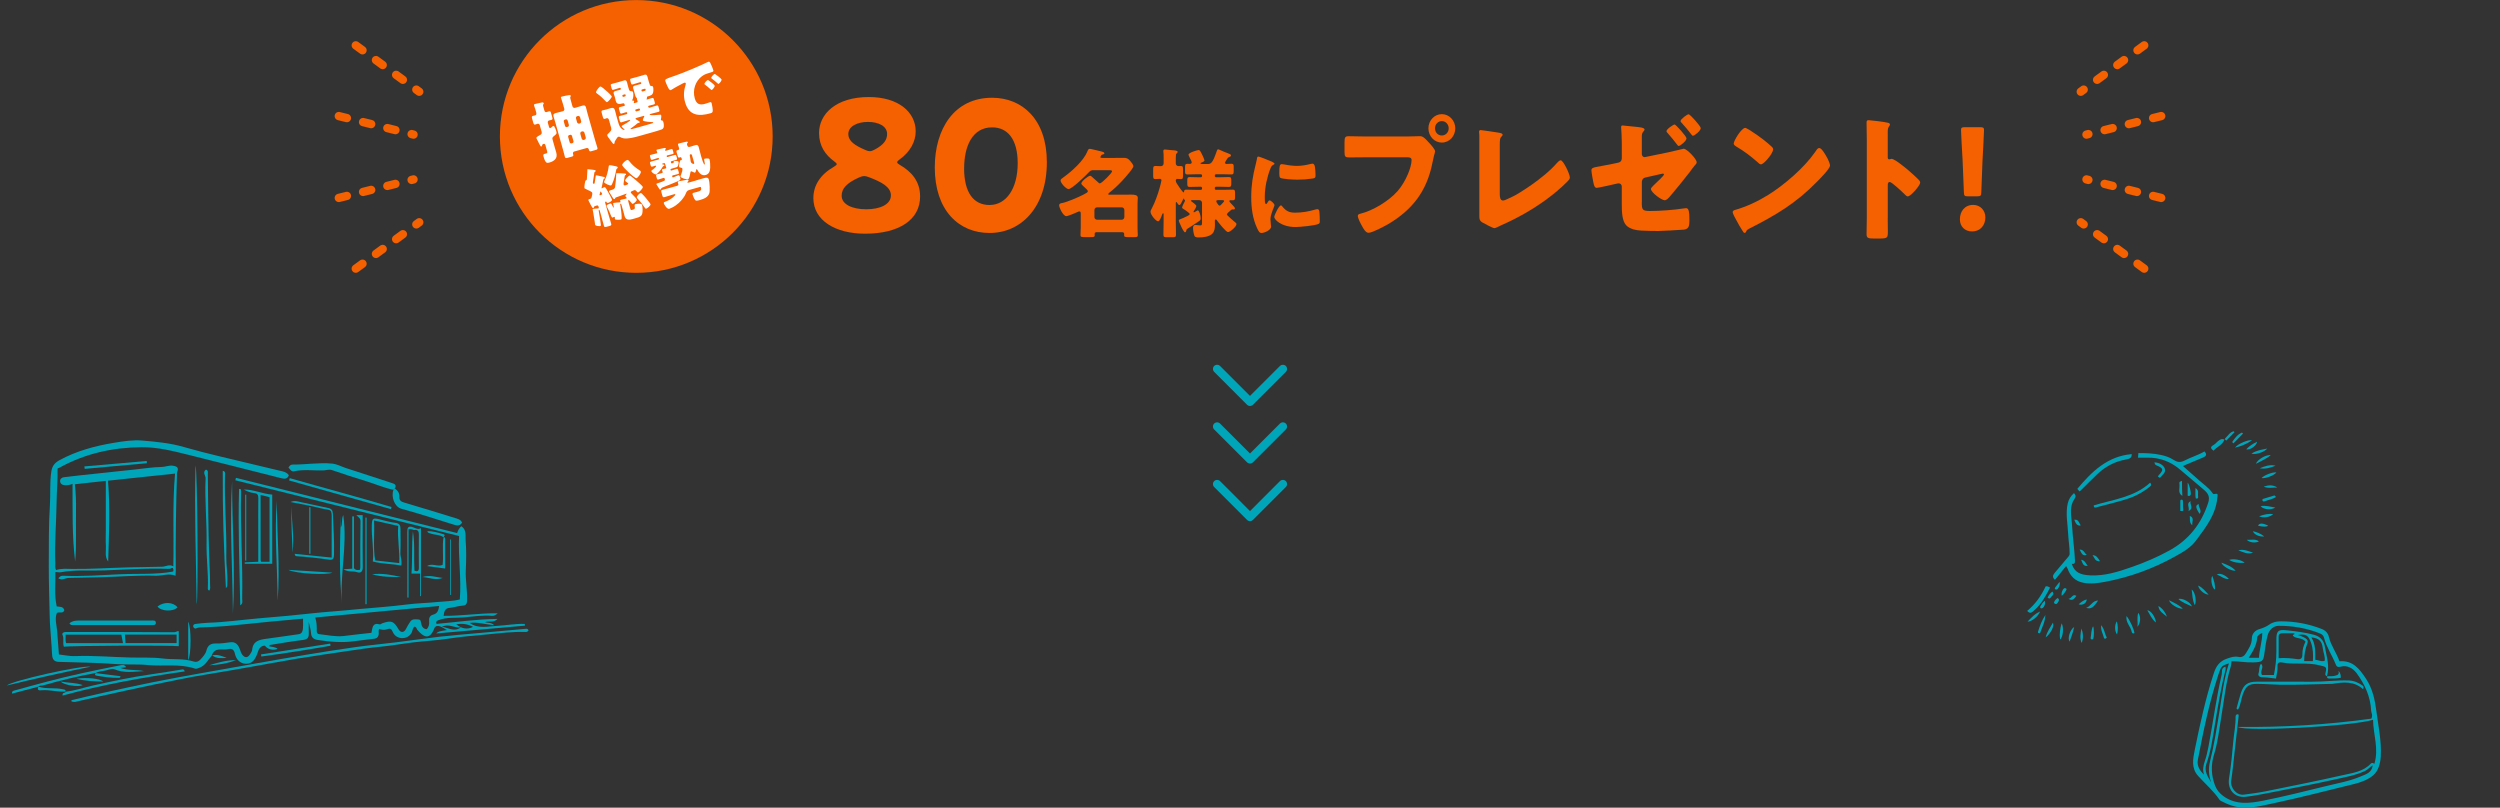 <?xml version="1.0" encoding="UTF-8"?>
<svg id="uuid-5c665dff-75bd-45a0-8199-8739be137c36" data-name="レイヤー 2" xmlns="http://www.w3.org/2000/svg" viewBox="0 0 90 29.076">
  <rect x="0" y="0" width="90" height="29.076" fill="#333333" stroke="none"/>
  <defs>
    <style>
      .uuid-793351e6-e8d5-427a-b3a6-540c0251d4bb, .uuid-df7ce06f-4ebc-4d19-898f-4860571b53c2, .uuid-974cbbe1-a4e2-4f63-8602-606bd3a86c00 {
        fill: none;
      }

      .uuid-793351e6-e8d5-427a-b3a6-540c0251d4bb, .uuid-564b8ca2-bfe7-4589-b7bb-ff96c3844489, .uuid-5bf53c45-d107-4dcd-959a-31bba7924043, .uuid-ba34d6f8-f9d7-43ed-9886-081692937f07 {
        stroke-width: 0px;
      }

      .uuid-df7ce06f-4ebc-4d19-898f-4860571b53c2 {
        stroke: #f56000;
        stroke-dasharray: 0 0 .3 .6;
      }

      .uuid-df7ce06f-4ebc-4d19-898f-4860571b53c2, .uuid-974cbbe1-a4e2-4f63-8602-606bd3a86c00 {
        stroke-linecap: round;
        stroke-linejoin: round;
        stroke-width: .3px;
      }

      .uuid-974cbbe1-a4e2-4f63-8602-606bd3a86c00 {
        stroke: #00a5b9;
      }

      .uuid-564b8ca2-bfe7-4589-b7bb-ff96c3844489 {
        fill: #f56000;
      }

      .uuid-5bf53c45-d107-4dcd-959a-31bba7924043 {
        fill: #fff;
      }

      .uuid-ba34d6f8-f9d7-43ed-9886-081692937f07 {
        fill: #00a5b9;
      }
    </style>
  </defs>
  <g id="uuid-bd588bcb-00ec-4ae7-a67f-e34b78383dda" data-name="レイヤー 3">
    <g>
      <g>
        <g>
          <path class="uuid-564b8ca2-bfe7-4589-b7bb-ff96c3844489" d="m32.296,5.839c0,.032.037.058.099.097.414.241.729.585.729,1.138,0,.832-.748,1.339-1.983,1.339-1.063,0-1.86-.474-1.86-1.28,0-.449.241-.845.742-1.131.062-.039.099-.065.099-.091s-.031-.059-.086-.098c-.321-.234-.55-.552-.55-1.027,0-.676.605-1.293,1.792-1.293,1.069,0,1.687.546,1.687,1.235,0,.371-.198.741-.581,1.014-.056.039-.086.071-.086.098Zm-1.187.5c-.05,0-.105.013-.173.045-.47.208-.636.409-.636.663,0,.312.383.487.883.487.513,0,.89-.182.89-.5,0-.306-.346-.487-.797-.657-.068-.026-.117-.039-.167-.039Zm.136-1.95c-.377,0-.705.156-.705.436,0,.26.241.416.624.579.056.026.105.039.148.039.056,0,.105-.02.179-.059.334-.176.445-.357.445-.559,0-.286-.309-.436-.692-.436Z"/>
          <path class="uuid-564b8ca2-bfe7-4589-b7bb-ff96c3844489" d="m37.687,5.839c0,1.612-.915,2.548-2.064,2.548-1.112,0-1.971-.819-1.971-2.359,0-1.385.698-2.509,2.064-2.509,1.087,0,1.971.78,1.971,2.321Zm-2.979.221c0,.871.34,1.32.915,1.32.605,0,1.014-.598,1.014-1.502,0-.871-.365-1.293-.921-1.293-.717,0-1.007.689-1.007,1.476Z"/>
          <path class="uuid-564b8ca2-bfe7-4589-b7bb-ff96c3844489" d="m38.907,7.708c0-.059-.003-.098-.053-.098-.017,0-.03.007-.043.014-.077.035-.359.157-.426.157-.113,0-.256-.311-.256-.388,0-.062.056-.077.106-.084.166-.028.575-.203.765-.301.109-.056.163-.087.163-.122,0-.035-.053-.081-.123-.147-.017-.014-.033-.031-.053-.049-.017-.021-.06-.056-.06-.084,0-.077.25-.279.319-.279.03,0,.056.031.08.052.066.06.136.119.2.178.017.018.046.045.07.045.06,0,.439-.371.439-.437,0-.035-.05-.039-.136-.039h-.522c-.076,0-.116.007-.169.066-.103.115-.619.615-.742.615-.084,0-.286-.216-.286-.311,0-.042.05-.073.126-.129.276-.196.709-.587.838-.912.023-.056.037-.098.09-.098.037,0,.356.084.426.098.03.007.097.024.097.066,0,.024-.03.035-.05.038-.023.007-.05.011-.063.035-.006.014-.03.049-.03.063,0,.024.02.028.077.028h.382c.126,0,.253-.003.379-.003.113,0,.16.024.236.112.034.039.113.133.113.188,0,.063-.14.224-.183.276-.143.175-.296.339-.459.489-.053.049-.183.164-.233.199-.013.01-.03.024-.03.042,0,.021.033.021.043.021h.446c.109,0,.223-.003.333-.003.129,0,.243.011.243.119,0,.053-.01.119-.01.217v.846c0,.108.01.248.01.283,0,.059-.043.066-.12.066h-.2c-.146,0-.173-.007-.173-.074,0-.014.003-.028.003-.038,0-.049-.034-.066-.073-.066h-.921c-.04,0-.07.017-.07.062,0,.011.003.032.003.049,0,.066-.037.066-.179.066h-.167c-.126,0-.167-.007-.167-.066,0-.024.01-.192.01-.283v-.482Zm1.477.203c.05,0,.093-.046.093-.098v-.251c0-.056-.043-.098-.093-.098h-.892c-.05,0-.093.042-.093.098v.251c0,.052.037.094.093.098h.892Z"/>
          <path class="uuid-564b8ca2-bfe7-4589-b7bb-ff96c3844489" d="m43.858,5.374c.01,0,.026.007.037.014.1.049.206.091.309.129.073.028.11.042.11.077,0,.042-.03.045-.06.056-.03.011-.05.025-.067.053-.003.007-.01.018-.017.028-.026.042-.07.108-.07.126,0,.031.027.045.053.045.06,0,.12-.007.18-.007.073,0,.08.035.08.112v.147c0,.091-.007.126-.08.126-.116,0-.229-.007-.343-.007h-.213c-.023,0-.043.021-.043.045v.018c0,.024.02.045.043.045h.153c.103,0,.206-.007.309-.007.08,0,.087.035.087.125v.112c0,.077-.007.119-.08.119-.106,0-.209-.007-.316-.007h-.153c-.023,0-.043.021-.043.045v.021c0,.028.02.045.043.045h.263c.113,0,.226-.007.342-.007.073,0,.08.039.08.123v.136c0,.094-.007.125-.084.125-.026,0-.05-.003-.076-.003-.02,0-.047.007-.047.035,0,.021.123.146.146.171.017.018.057.06.057.087,0,.021-.02.039-.04.039h-.02c-.006-.003-.017-.003-.023-.003-.023,0-.033.007-.053.021-.01.007-.02.017-.033.028-.053.045-.12.102-.12.129,0,.024.02.042.037.056.08.077.14.133.227.203.053.042.08.063.08.095,0,.087-.226.286-.306.286-.073,0-.346-.349-.399-.423-.01-.014-.023-.031-.04-.031-.03,0-.033.031-.033.052,0,.049.003.098.003.147,0,.108-.014.224-.086.304-.117.125-.343.143-.499.143-.053,0-.13,0-.153-.056-.03-.073-.05-.206-.05-.286,0-.056.02-.108.083-.108.04,0,.11.018.18.018.05,0,.06-.018.06-.098v-.713c0-.052-.04-.098-.093-.098h-.27c-.017,0-.037.003-.037.024,0,.011.017.021.03.028.017.011.166.119.166.157,0,.039-.066.147-.086.178-.006.011-.017.021-.017.032,0,.01.007.017.017.017.01,0,.023-.007.04-.017.023-.014.086-.053.097-.053.053,0,.106.196.106.287,0,.06-.023.077-.08.115-.08.056-.27.182-.406.266-.023.014-.03.024-.033.066-.007.024-.017.056-.047.056-.017,0-.033-.021-.056-.056-.047-.066-.126-.251-.143-.29-.01-.024-.023-.049-.023-.077s.013-.032.033-.039c.07-.024.209-.091.273-.122.05-.025.083-.042.083-.07,0-.024-.01-.028-.033-.049-.043-.035-.13-.104-.216-.154-.017-.01-.023-.017-.023-.031,0-.042.077-.185.1-.23.003-.003.006-.018.006-.024,0-.025-.023-.007-.033-.053-.003-.01-.006-.024-.013-.024-.01,0-.017.018-.017.024-.01.021-.066.129-.083.161-.01.024-.03.053-.06.053-.033,0-.06-.053-.083-.087-.01-.014-.014-.021-.023-.021-.017,0-.02.021-.02.052v.646c0,.161.007.322.007.482,0,.08-.033.087-.13.087h-.193c-.1,0-.13-.007-.13-.091,0-.161.007-.322.007-.479v-.251c0-.028-.003-.042-.017-.042-.023,0-.04.052-.047.073-.023.06-.076.217-.136.217-.073,0-.272-.234-.272-.346,0-.032.013-.056.046-.116.116-.22.216-.5.283-.741.013-.045.066-.241.066-.276,0-.028-.026-.049-.053-.049-.057,0-.113.007-.169.007-.07,0-.077-.035-.077-.129v-.206c0-.098.007-.136.077-.136.066,0,.133.007.2.007.063,0,.1-.045.1-.108v-.209c0-.07,0-.14-.01-.206v-.028c0-.042.026-.049.056-.049.023,0,.057.004.077.007.053.007.103.01.146.014.149.011.236.018.236.066,0,.021-.017.035-.037.053-.026.024-.03.073-.03.157v.199c0,.059.043.101.093.101.013,0,.06-.003.09-.003.07,0,.077.031.077.133v.209c0,.094-.007.129-.073.129-.043,0-.093-.007-.137-.007-.026,0-.05.024-.05.056,0,.035.01.066.027.094.057.095.153.234.233.325.006.003.01.01.02.01.014,0,.014-.017.017-.028.003-.059.033-.07.083-.07.113,0,.223.007.336.007h.186c.027,0,.043-.017.043-.045v-.021c0-.024-.017-.045-.043-.045h-.093c-.104,0-.21.007-.313.007-.076,0-.083-.039-.083-.133v-.094c0-.095.01-.129.086-.129.103,0,.206.007.31.007h.093c.027,0,.043-.021.043-.045v-.018c0-.024-.017-.045-.043-.045h-.143c-.113,0-.226.007-.342.007-.077,0-.084-.035-.084-.129v-.129c0-.094.01-.126.09-.126.027,0,.05.004.077.004.037,0,.073-.014.073-.06,0-.032-.046-.112-.063-.144-.007-.017-.054-.115-.054-.125,0-.081.336-.171.366-.171.037,0,.06.028.13.175l.017.035c.023.052.063.143.063.161,0,.042-.077.073-.106.08-.013.007-.037.014-.037.032,0,.014.013.021.04.021h.216c.123,0,.18-.032.326-.455.02-.062.027-.073.06-.073Zm-.01,1.831c-.026,0-.063.007-.063.042,0,.021.077.157.12.157.017,0,.037-.014.053-.032.023-.021.08-.087.086-.094.01-.01.023-.024.023-.038,0-.028-.02-.035-.057-.035h-.163Z"/>
          <path class="uuid-564b8ca2-bfe7-4589-b7bb-ff96c3844489" d="m45.204,5.923c.017-.066.033-.133.043-.189.01-.066.013-.098.057-.098.03,0,.349.122.492.188.066.032.086.053.086.07,0,.014-.01.021-.023.028-.077.038-.093.066-.123.143-.11.269-.203.674-.203.992,0,.192,0,.287.043.287.023,0,.04-.028.056-.056.02-.035.04-.074.077-.074.04,0,.173.119.173.171,0,.049-.146.318-.146.507,0,.024.006.112.013.164.003.021.01.081.01.102,0,.129-.246.23-.349.23-.063,0-.093-.045-.153-.171-.163-.346-.213-.737-.213-1.122,0-.43.056-.762.16-1.174Zm.951,1.499c.14.174.249.234.466.234.246,0,.492-.042.729-.112.022-.007.056-.014.079-.014.044,0,.063.045.066.077.014.094.017.293.017.363,0,.045-.003.07-.046.091-.116.06-.672.112-.822.112-.535,0-.771-.279-.771-.36,0-.066.167-.419.243-.419.017,0,.03.018.04.028Zm-.007-1.513c.02,0,.073.007.104.014.126.028.309.049.438.049.166,0,.333-.028.492-.07.03-.007.047-.011.066-.011.063,0,.084.073.09.126.011.087.021.199.021.287,0,.084-.01.108-.097.122-.187.028-.372.042-.559.042-.1,0-.559-.018-.622-.073-.026-.024-.026-.129-.026-.168,0-.258.013-.318.093-.318Z"/>
        </g>
        <g>
          <g>
            <line class="uuid-df7ce06f-4ebc-4d19-898f-4860571b53c2" x1="12.197" y1="7.125" x2="14.887" y2="6.459"/>
            <line class="uuid-df7ce06f-4ebc-4d19-898f-4860571b53c2" x1="12.808" y1="9.671" x2="15.092" y2="8.002"/>
            <line class="uuid-df7ce06f-4ebc-4d19-898f-4860571b53c2" x1="12.197" y1="4.179" x2="14.887" y2="4.845"/>
            <line class="uuid-df7ce06f-4ebc-4d19-898f-4860571b53c2" x1="12.808" y1="1.633" x2="15.092" y2="3.302"/>
          </g>
          <g>
            <line class="uuid-df7ce06f-4ebc-4d19-898f-4860571b53c2" x1="77.803" y1="7.125" x2="75.113" y2="6.459"/>
            <line class="uuid-df7ce06f-4ebc-4d19-898f-4860571b53c2" x1="77.192" y1="9.671" x2="74.908" y2="8.002"/>
            <line class="uuid-df7ce06f-4ebc-4d19-898f-4860571b53c2" x1="77.803" y1="4.179" x2="75.113" y2="4.845"/>
            <line class="uuid-df7ce06f-4ebc-4d19-898f-4860571b53c2" x1="77.192" y1="1.633" x2="74.908" y2="3.302"/>
          </g>
        </g>
        <g>
          <path class="uuid-564b8ca2-bfe7-4589-b7bb-ff96c3844489" d="m50.692,4.912c.144,0,.349-.01.441-.01.103,0,.219.132.289.211l.037.039c.074.083.205.225.205.299,0,.029-.033.123-.042.162-.019.083-.033.152-.052.235-.2,1.039-.735,1.714-1.601,2.224-.14.078-.563.309-.703.309-.103,0-.186-.157-.232-.24-.042-.073-.153-.284-.153-.367,0-.054.046-.069.088-.079.452-.108,1.033-.46,1.346-.818.288-.328.502-.853.502-1.117,0-.088-.084-.098-.158-.098h-1.479c-.2,0-.396.005-.596.005-.158,0-.182-.02-.182-.21v-.318c0-.206.023-.235.158-.235.209,0,.424.01.633.01h1.499Zm1.698-.293c0,.284-.214.514-.484.514-.27,0-.483-.23-.483-.514,0-.279.214-.51.483-.51.266,0,.484.23.484.51Zm-.73,0c0,.146.106.259.246.259.136,0,.247-.113.247-.259,0-.142-.111-.26-.247-.26-.135,0-.246.118-.246.26Z"/>
          <path class="uuid-564b8ca2-bfe7-4589-b7bb-ff96c3844489" d="m53.992,6.985c0,.117.015.235.121.235.056,0,.242-.098.35-.147.153-.068,1.098-.637,1.591-1.21.038-.039.084-.093.131-.093.093,0,.33.495.33.622,0,.054-.051.103-.088.142-.237.24-.498.456-.764.651-.488.357-1.052.676-1.601.916l-.14.068c-.033.015-.094.044-.126.044-.056,0-.367-.167-.433-.206-.107-.068-.107-.132-.107-.25v-2.885c0-.039-.009-.093-.009-.127,0-.029.014-.063.051-.063s.489.068.587.083c.162.025.209.04.209.088,0,.02-.009.034-.023.044-.074.069-.079.123-.079.353v1.734Z"/>
          <path class="uuid-564b8ca2-bfe7-4589-b7bb-ff96c3844489" d="m59.104,7.288c0,.264.023.308.303.308.35,0,.866-.039,1.21-.093.023-.005.056-.01.084-.01.103,0,.116.162.116.387v.088c0,.113-.009.215-.093.265-.032.02-.07.029-.107.034-.148.015-.828.049-.921.049-.205,0-.41-.005-.614-.015-.182-.01-.41-.054-.54-.191-.145-.157-.158-.475-.158-.735v-.661c0-.064-.047-.113-.107-.113h-.023l-.093.02c-.093.024-.628.142-.68.142-.074,0-.098-.093-.116-.176-.019-.093-.074-.377-.074-.46,0-.078.084-.098.163-.113.195-.039.391-.073.586-.112l.229-.049c.069-.015.116-.073.116-.152v-.338c0-.181,0-.362-.01-.543,0-.079-.014-.162-.014-.24,0-.039.009-.063.051-.063.033,0,.41.044.484.049.14.015.308.029.308.098,0,.02-.01.029-.028.054-.065.069-.07.118-.07.21v.622c0,.059.047.108.103.108.01,0,.028-.005.047-.01l.791-.162.567-.132c.112,0,.466.368.466.485,0,.049-.028.074-.061.108-.042.049-.163.21-.209.274-.224.289-.456.573-.693.852-.047.054-.117.137-.191.137-.098,0-.493-.274-.493-.412,0-.039.153-.181.195-.22.037-.034.274-.255.274-.294,0-.02-.014-.034-.037-.034s-.088.02-.116.024l-.521.118c-.074.015-.111.068-.121.147v.75Zm1.61-2.307c0,.098-.232.274-.279.274-.022,0-.041-.025-.056-.044-.111-.147-.224-.284-.349-.426-.015-.015-.037-.04-.037-.064,0-.073.251-.24.293-.24s.428.426.428.5Zm.513-.368c0,.098-.229.274-.279.274-.028,0-.047-.029-.061-.049-.103-.132-.229-.289-.345-.412-.019-.02-.042-.039-.042-.068,0-.069.237-.245.293-.245.047,0,.434.426.434.5Z"/>
          <path class="uuid-564b8ca2-bfe7-4589-b7bb-ff96c3844489" d="m65.774,5.672c.009.015.014.034.028.054.032.073.079.176.079.23,0,.118-.377.495-.476.593-.749.769-1.498,1.21-2.429,1.68-.094.049-.089.059-.126.127-.005.015-.019.03-.037.03-.037,0-.065-.044-.084-.079-.079-.123-.153-.25-.219-.377-.032-.059-.135-.24-.135-.294,0-.044.051-.069.088-.079.414-.117.819-.309,1.191-.539.573-.357,1.29-.97,1.681-1.533.01-.015.019-.024.028-.039.041-.064.079-.118.13-.118.093,0,.237.265.279.343Zm-2.802-.999c.377.235.665.47.819.617.027.024.041.049.041.088,0,.142-.33.539-.438.539-.041,0-.088-.044-.116-.074-.27-.235-.475-.392-.781-.573-.037-.024-.084-.054-.084-.103,0-.098.279-.563.414-.563.023,0,.079.03.145.069Z"/>
          <path class="uuid-564b8ca2-bfe7-4589-b7bb-ff96c3844489" d="m67.958,7.842c0,.162.005.323.005.49,0,.235-.014.255-.316.255h-.21c-.186,0-.241-.024-.241-.152,0-.196.009-.387.009-.583v-2.826c0-.201-.009-.456-.009-.607,0-.063.009-.093.074-.093.056,0,.604.063.717.098.027.01.051.029.051.059,0,.024-.014.044-.027.059-.023.034-.052.073-.052.176v.95c0,.024.005.069.056.069.028,0,.057-.02.079-.02.037,0,.098.035.173.079.148.098.34.255.4.304.116.098.325.284.428.396.019.025.032.049.032.079,0,.098-.34.495-.446.495-.042,0-.089-.049-.116-.078-.079-.079-.461-.441-.535-.441-.065,0-.07.068-.07.118v1.175Z"/>
          <path class="uuid-564b8ca2-bfe7-4589-b7bb-ff96c3844489" d="m71.473,7.827c0,.27-.168.504-.484.504-.251,0-.433-.176-.433-.431,0-.289.172-.524.479-.524.251,0,.438.191.438.451Zm-.629-.759c-.121,0-.14-.02-.144-.147l-.047-1.161c-.019-.304-.056-.979-.056-1.078,0-.084.027-.103.13-.103h.568c.102,0,.13.02.13.103,0,.098-.037.769-.056,1.136l-.042,1.102c-.005.127-.023.147-.145.147h-.34Z"/>
        </g>
        <g>
          <circle class="uuid-564b8ca2-bfe7-4589-b7bb-ff96c3844489" cx="22.906" cy="4.912" r="4.91"/>
          <g>
            <path class="uuid-5bf53c45-d107-4dcd-959a-31bba7924043" d="m19.433,4.507c-.011-.038-.047-.061-.078-.052-.026.007-.053.021-.08.028-.05.014-.062-.012-.081-.077l-.036-.129c-.019-.064-.021-.091.029-.105.022-.006.067-.016.084-.021.043-.012.044-.059.034-.097l-.031-.111c-.018-.064-.047-.141-.05-.15-.01-.034.012-.042.039-.05.043-.013.177-.041.23-.051.031-.009.069-.015.08.023.006.021-.006.03-.016.045-.015.022-.007.05.009.105l.03.108c.012.041.037.075.081.062.02-.006.061-.021.085-.027.05-.014.062.008.08.074l.036.129c.019.064.022.093-.028.107-.026.007-.057.011-.083.018-.033.009-.056.043-.046.079l.04.143c.007.025.02.062.053.053.013-.003.062-.045.075-.059.01-.008.017-.015.03-.019.047-.013.097.157.108.196.021.076.018.09-.094.178-.04.035-.058.057-.042.112l.083.295c.016.058.034.114.051.174.061.214-.07.314-.247.364-.088.024-.141.036-.214-.224-.012-.04-.007-.076.036-.088.018-.005.038-.008.056-.013.052-.015.054-.033.037-.095l-.055-.194c-.006-.021-.02-.071-.066-.059-.031.009-.054.028-.057.06-.003.014-.012.032-.027.036-.024.007-.036-.019-.089-.122-.016-.03-.033-.065-.054-.109-.011-.02-.029-.051-.034-.071-.009-.029.005-.041.137-.116.039-.021.064-.04.052-.108l-.069-.246Zm1.238.947c-.032.009-.053.047-.042.084l.007.025c.012.043-.001.062-.041.073l-.14.04c-.087.025-.104.022-.119-.029-.024-.086-.044-.172-.069-.26l-.277-.983c-.021-.072-.044-.141-.064-.212-.022-.079.018-.104.081-.122.063-.018.128-.031.191-.049l.077-.021c.03-.009.049-.05.04-.082l-.058-.205c-.031-.108-.056-.174-.062-.194-.008-.027.008-.036.03-.042.015-.004.043-.012.148-.033.102-.019.166-.034.175-.002.004.017-.004.028-.012.042-.014.026-.006.056.002.084.018.07.037.136.055.204l.018.062c.009.033.053.059.083.05l.078-.022c.063-.018.124-.04.188-.058s.112-.02.135.061c.02.071.035.142.055.214l.278.983c.024.088.055.171.079.257.015.053-.01.065-.052.077l-.16.045c-.043.013-.074.021-.09-.037l-.009-.03c-.011-.039-.042-.05-.076-.045l-.451.127Zm-.237-1.117c-.011-.031-.037-.047-.067-.039l-.033.01c-.03.008-.046.039-.037.068l.044.157c.008.03.038.049.068.041l.033-.01c.028-.008.045-.04.037-.07l-.044-.157Zm.174.815c.028-.008.045-.04.037-.069l-.053-.189c-.009-.03-.04-.049-.068-.041l-.032.01c-.031.008-.046.04-.037.07l.053.189c.009.031.037.046.068.04l.033-.01Zm.27-.71c.034-.015.053-.048.043-.082l-.039-.139c-.01-.035-.047-.055-.079-.046l-.024.007c-.033.009-.053.045-.043.081l.039.139c.01.034.046.057.079.047l.024-.007Zm.166.588c.034-.014.053-.047.043-.082l-.048-.171c-.01-.034-.047-.056-.08-.047l-.024.007c-.032.009-.052.047-.043.082l.049.171c.01.035.046.057.079.047l.024-.007Z"/>
            <path class="uuid-5bf53c45-d107-4dcd-959a-31bba7924043" d="m21.863,3.3c.028.024.154.145.161.17.012.041-.136.198-.168.207-.024.006-.04-.018-.055-.034-.092-.099-.189-.193-.298-.269-.015-.011-.041-.029-.046-.045-.012-.043.108-.202.154-.215.037-.01.216.154.251.187Zm.258,1.844c0.0.012-.004.034-.02.039-.026.007-.047-.025-.116-.12-.02-.026-.043-.06-.073-.099-.016-.02-.041-.056-.048-.079-.008-.029.002-.05.023-.068.012-.009.024-.022.036-.033.069-.074.103-.098.077-.187l-.082-.291c-.011-.039-.045-.06-.083-.049-.013.003-.036.015-.056.021-.05.014-.062-.012-.079-.074l-.034-.122c-.018-.062-.023-.096.023-.109.032-.009.087-.017.128-.029l.028-.008c.049-.014.095-.031.144-.045.07-.02.125-.008.148.074.019.065.033.133.053.205l.077.271c.056.199.182.244.211.235.004-.001.008-.005.006-.012s-.011-.014-.02-.02c-.02-.017-.077-.07-.084-.094-.006-.022.019-.033.034-.039.04-.019.28-.154.271-.187-.004-.012-.023-.008-.03-.006l-.065.019c-.072.021-.144.046-.215.066-.042.012-.054-.012-.067-.061l-.023-.08c-.014-.049-.016-.076.026-.087.071-.02.145-.036.217-.056l.033-.009c.015-.004.023-.019.018-.036l-.005-.018c-.006-.021-.025-.021-.04-.016-.053.015-.104.034-.156.048-.042.012-.054-.012-.067-.063l-.017-.058c-.021-.075-.026-.1.022-.113.05-.014.104-.025.154-.039.02-.005.026-.014.021-.035-.019-.067-.032-.066-.079-.056-.108.027-.208.045-.246-.093-.002-.008-.019-.085-.023-.101l-.013-.047c-.014-.049-.028-.079-.036-.106-.019-.067.016-.087.056-.098.043-.012.088-.023.132-.035l.048-.014c.016-.004.025-.02.021-.035l-.002-.01c-.005-.016-.022-.027-.038-.022l-.033.009c-.061.018-.121.04-.182.057-.057.017-.063.003-.08-.054l-.021-.074c-.016-.055-.015-.068.038-.083.064-.018.125-.032.187-.05l.109-.031c.048-.014.093-.029.139-.042.055-.016.085.001.104.064.011.038.017.081.032.133l.016.056c.039.138.052.132.102.134.035-.001.059.007.07.046.013.048.019.192-.029.266-.003.004-.008.014-.006.019.004.013.017.009.026.01.018-.005.038,0,.044.021.004.017-.003.023-.009.035-.003.006-.005.014-.003.023.002.01.011.014.02.011l.092-.026c.028-.008.031-.026.023-.051-.002-.009-.005-.019-.01-.027-.001-.005-.006-.012-.008-.02-.002-.007-.001-.011,0-.019,0-.008,0-.016-.002-.024-.004-.015-.018-.025-.027-.036-.017-.018-.031-.052-.037-.075-.003-.01-.02-.077-.023-.09l-.016-.058c-.014-.049-.025-.079-.033-.106-.019-.067.014-.086.056-.098.043-.013.088-.023.131-.035l.084-.023c.016-.005.023-.02.019-.035l-.003-.01c-.004-.016-.019-.027-.035-.022l-.072.021c-.062.017-.121.039-.183.057-.054.015-.063.003-.078-.05l-.022-.079c-.016-.055-.014-.068.038-.083.062-.018.124-.032.187-.049l.149-.042c.046-.013.09-.029.137-.042.055-.016.085.001.104.064.011.038.02.08.035.132l.016.056c.012.041.025.075.036.111.009.03.021.04.048.039.028-0.0.061.005.071.042.013.044.03.228-.057.283-.034.022-.081.04-.155.061-.011.003-.016.012-.013.023.001.004.005.008.006.013.003.012-.005.023-.009.033-.007.009-.009.016-.007.026.003.012.018.01.025.007.057-.016.112-.036.169-.052.049-.014.059.011.077.076l.018.064c.015.053.02.079-.028.092-.057.016-.115.028-.172.044-.016.004-.036.015-.03.036l.005.016c.004.016.021.026.037.022l.05-.015c.07-.02.14-.045.212-.065.044-.012.054.007.069.061l.023.083c.014.048.016.072-.025.084-.072.021-.146.036-.218.056l-.079.022c-.009.002-.026.009-.022.021.011.039.311.013.356.006.041-.003.049-.009.057.02.011.039,0,.101-.008.138-.002.009-.004.021-.002.028.004.014.017.016.029.017.038,0,.051.03.06.062.017.059.028.151.004.206-.01.023-.039.049-.064.058-.055.021-.226.072-.295.092l-.519.146c-.182.052-.409.107-.559.081-.053-.011-.077-.021-.124-.045-.019-.01-.042-.018-.064-.011-.028.008-.06.056-.09.107-.009.011-.015.023-.022.036-.022.033-.021.035-.024.076Zm.303-1.729c-.017.005-.021.023-.018.04.012.039.029.034.062.025l.021-.006c.026-.007.042-.025.033-.057-.005-.02-.019-.024-.034-.02l-.063.018Zm.487.831c-.013.004-.036.013-.031.031.005.016.041.036.065.049.042.023.08.045.084.063.005.02-.006.029-.021.033-.004.001-.014.002-.018.003-.005-.001-.017 0-.021.002-.006.001-.012.007-.018.011-.068.059-.146.119-.221.17-.008.006-.036.023-.032.037.005.017.057.002.184-.034l.413-.117c.029-.008.152-.046.192-.057.009-.003.032-.011.027-.027-.003-.013-.034-.014-.043-.014-.076-.001-.215-.016-.294-.038-.016-.006-.028-.009-.033-.025-.008-.028.023-.092.039-.115.004-.01.015-.03.012-.04-.003-.009-.014-.007-.021-.006l-.263.074Zm.109-.267c.016-.004.025-.022.02-.038l-.003-.012c-.004-.016-.021-.025-.037-.021l-.109.031c-.016.004-.022.021-.018.037l.003.012c.005.016.019.024.035.023l.109-.031Zm.091-.757c-.015.004-.022.023-.017.04.011.039.028.034.062.025l.05-.015c.016-.004.047-.013.034-.059-.006-.021-.023-.021-.041-.016l-.087.024Z"/>
            <path class="uuid-5bf53c45-d107-4dcd-959a-31bba7924043" d="m23.955,2.925c-.02-.071.003-.08.239-.163.044-.013.094-.03.153-.053.271-.095.884-.351,1.136-.479.008-.004.015-.006.021-.008.039-.011.055.02.076.061.03.056.084.187.101.248.012.044-.012.051-.105.08-.115.035-.201.057-.301.129-.24.178-.349.497-.263.802.062.219.188.248.38.193.055-.016.125-.043.156-.052.042-.012.059-.009.071.035.019.066.044.214.039.28-.004.052-.033.066-.08.08-.404.114-.774.101-.915-.397-.065-.231-.047-.42.022-.642.003-.013.007-.024.003-.038-.006-.021-.025-.03-.049-.023-.028.008-.084.038-.112.054-.109.056-.25.133-.354.199-.009.005-.021.011-.03.014-.046.013-.091-.087-.122-.155-.033-.075-.054-.117-.067-.163Zm1.561-.027c.038.026.203.149.213.185.013.046-.085.151-.106.157-.011.003-.018-.002-.059-.04-.061-.056-.121-.103-.188-.154-.011-.009-.016-.017-.018-.022-.009-.032.094-.136.118-.143.011-.003.028.009.04.018Zm.46-.038c.013.046-.082.152-.106.159-.015.004-.032-.013-.042-.022-.062-.06-.127-.111-.196-.161-.009-.008-.024-.017-.027-.03-.009-.03.091-.136.118-.143.024-.007.246.167.254.197Z"/>
            <path class="uuid-5bf53c45-d107-4dcd-959a-31bba7924043" d="m21.653,6.769c.002.007.011.012.019.009.005-.001.009-.004.017-.01.017-.01.041-.023.058-.028.042-.012.048-.004.16.199.02.035.116.216.124.244.016.056-.099.108-.139.119-.03.009-.049.001-.057-.026-.002-.007-.01-.024-.029-.019-.018.005-.026.022-.021.041l.11.39c.033.119.072.238.105.356.019.064.001.075-.062.092l-.052.015c-.116.032-.13.033-.148-.031-.034-.12-.064-.241-.097-.36l-.049-.171c-.003-.014-.01-.037-.027-.032s-.014.027-.008.055c.016.082.067.396.072.465.002.026.006.055-.021.062-.013.004-.169.004-.184-.047-.003-.01-.013-.106-.017-.124-.016-.116-.034-.23-.056-.344-.004-.021-.005-.028-.009-.039-.012-.042-.013-.062.007-.067.013-.003.148-.012.173-.014.009 0.0.012,0,.018-.002.016-.004.02-.021.015-.037l-.005-.019c-.011-.04-.031-.059-.068-.048-.013.003-.071.025-.081.03-.016.01-.017.014-.02.031-.002.016-.009.025-.024.029-.026.007-.048-.029-.096-.121-.017-.035-.039-.078-.067-.13-.004-.009-.01-.019-.013-.031-.007-.025.017-.032.035-.037l.024-.007c.023-.007.045-.022.054-.05.002-.008.005-.016.007-.026.011-.046.027-.111.02-.138-.009-.032-.037-.047-.064-.062-.067-.036-.12-.062-.189-.092-.013-.005-.024-.009-.028-.024-.011-.037.018-.269.051-.278l.013-.004c.024-.006.022-.037.025-.078.008-.082.013-.166.015-.25-.001-.043-.004-.064.013-.069.014-.004.203.023.228.026.024.002.052.008.058.028s-.006.029-.017.034c-.024.012-.027.02-.031.048-.013.096-.026.193-.044.287-.005.023-.01.056-.006.072.008.027.029.036.041.033.013-.004.02-.028.022-.039.013-.07.022-.144.033-.215.003-.023.003-.048.019-.053.02-.005.226.046.256.052.027.005.052.01.058.03.006.019-.004.026-.019.033-.021.009-.027.021-.034.04-.005.016-.01.04-.018.079-.02.088-.05.216-.048.223Zm-.047.16c-.005.017-.012.036-.015.049-.003.014-.011.03-.007.043.003.012.014.009.021.008l.011-.003c.047-.018.067-.023.06-.048-.003-.014-.042-.088-.054-.085-.007.002-.014.029-.016.037Zm.485-.96c.03.006.138.02.147.052.005.019-.009.039-.026.049-.024.013-.026.026-.033.066-.028.169-.075.339-.145.493-.007.017-.021.043-.039.048-.043.012-.233-.072-.246-.118-.005-.018.009-.043.019-.062.077-.165.12-.317.146-.511.001-.018.005-.031.023-.036.03-.009.118.011.154.019Zm.053,1.17c0,.015-.014.026-.026.029-.028.008-.051-.029-.103-.119-.019-.032-.045-.076-.078-.126-.009-.014-.012-.017-.014-.025-.008-.028.024-.04.052-.048l.018-.005c.083-.023.14-.042.15-.115.022-.146.033-.291.041-.438 0-.023-.003-.05.021-.057.02-.006.248.01.285.012.024.001.041.002.046.022.006.022-.003.03-.024.039-.017.008-.021.011-.022.029-.013.066-.021.155-.035.228-.005.025-.01.063-.004.084.008.03.035.03.059.023.022-.006.114-.032.105-.062-.004-.016-.062-.057-.081-.069-.012-.009-.025-.021-.029-.035-.01-.036.12-.175.156-.185.015-.004.03.004.044.015.074.056.145.114.221.182.038.032.207.178.215.21.013.046-.124.188-.163.2-.024.007-.034-.012-.055-.034-.024-.026-.049-.059-.091-.047-.018.005-.07.03-.089.038-.019.009-.042.022-.033.05.004.017.017.024.026.034.032.031.177.177.186.209.018.062-.115.153-.139.16-.024.007-.037-.015-.052-.034-.044-.057-.082-.106-.104-.101-.022.006-.012.042-.007.057l.071.254c.015.054.026.052.073.04l.022-.006c.074-.021.075-.049.064-.106-.009-.049-.016-.08.035-.094.039-.011.106-.015.149-.013.049.004.071.016.082.054.022.081.025.234.002.312-.025.084-.09.113-.195.143l-.146.042c-.112.032-.249.049-.291-.101-.011-.039-.02-.077-.029-.113l-.078-.274c-.013-.044-.02-.069-.038-.064-.021.006-.016.027-.008.062.015.078.055.354.046.464-.003.032-.008.038-.021.042-.048.013-.129.012-.18.006-.019-.002-.037-.004-.043-.028-.002-.009-.002-.025-.002-.033-.001-.01.002-.02-0-.027-.004-.015-.014-.017-.027-.013-.007.002-.015.006-.02.011-.007.004-.021.011-.03.014-.025.007-.041-.021-.05-.043-.054-.131-.105-.256-.166-.363l-.003-.012c-.01-.037.094-.076.12-.084.017-.005.038-.007.052.008.007.009.046.08.061.115.006.013.015.026.023.024.006-.002.003-.021-.002-.047-.004-.021-.004-.023-.008-.047-.012-.057-.016-.071.011-.078s.174-.02.212-.02c.011-.001.016-.002.021-.004.012-.003.012-.008.008-.024l-.008-.027c-.007-.023.005-.032.025-.038.023-.007.155-.037.177-.041l.013-.003c.015-.004.02-.015.017-.025-.003-.011-.017-.025-.026-.034-.006-.003-.016-.016-.018-.022-.006-.021.016-.053.031-.067.008-.007.015-.017.013-.021-.001-.005-.011-.007-.018-.005-.006.001-.32.121-.371.135-.015.004-.025.019-.026.035Zm.502-1.345c.13.16.212.23.381.338.017.01.038.024.043.043.017.057-.102.225-.154.24-.065.019-.499-.401-.517-.467-.014-.048.117-.172.176-.189.033-.009.051.011.071.035Zm.462,1.177c.05.05.098.101.144.157.024.029.159.196.166.219.015.054-.11.152-.156.166-.024.007-.038-.017-.055-.042-.076-.113-.16-.222-.25-.319-.008-.012-.028-.03-.031-.041-.014-.049.1-.151.132-.161.022-.006.038.008.051.021Z"/>
            <path class="uuid-5bf53c45-d107-4dcd-959a-31bba7924043" d="m23.925,6.424c-.004-.017-.019-.024-.034-.02l-.026.007c-.057.016-.11.037-.165.052-.037.011-.046-.013-.057-.051l-.016-.059c-.014-.046-.016-.065.025-.077.053-.015.109-.025.164-.041l.023-.007c.021-.005.02-.023.015-.041-.005-.019-.015-.038-.021-.058-.008-.026.008-.036.031-.042.028-.008.074-.015.095-.021.029-.008.031-.015.026-.032-.004-.014-.013-.031-.018-.049l-.024-.085c-.005-.019-.015-.034-.036-.028l-.056.016c-.006.002-.016.008-.014.017.004.014.046.02.059.021.015.004.019.009.021.018.003.009.003.025-.026.034-.024.007-.026.01-.035.028-.047.098-.193.26-.239.273-.042.012-.158-.075-.168-.112-.007-.025.018-.038.035-.049.028-.021.146-.109.136-.146-.003-.014-.039-.004-.047-.001-.024.007-.048.016-.072.022-.057.016-.064.008-.08-.047l-.014-.051c-.016-.055-.016-.065.043-.082.077-.021.154-.042.229-.062l.028-.008c.014-.004.021-.018.017-.032l-.001-.005c-.004-.013-.018-.022-.031-.019l-.028.008c-.062.018-.121.04-.183.057-.039.011-.046-.001-.059-.048l-.017-.06c-.013-.044-.015-.059.025-.07.061-.018.124-.03.185-.047l.026-.007c.016-.004.023-.02.018-.038-.003-.011-.022-.055-.025-.064-.008-.025.012-.031.029-.036.035-.01.185-.039.231-.05.022-.006.066-.017.075.014.004.015-.001.02-.01.03-.009.011-.021.021-.016.037.004.016.025.015.039.011l.016-.004c.057-.016.112-.037.166-.052.04-.011.046.003.059.047l.018.062c.013.045.014.058-.025.069-.057.016-.113.026-.17.042l-.028.008c-.014.003-.021.02-.017.032l.001.005c.004.015.018.022.031.019l.028-.008c.07-.02.142-.042.214-.062.055-.016.062-.005.077.046l.015.053c.015.053.016.065-.043.082-.049.014-.097.025-.146.039-.017.005-.031.016-.025.037.012.044.018.047.036.042l.02-.005c.047-.013.049-.014.042-.044-.005-.016.005-.026.018-.03.035-.01.145-.021.158.026.01.034-.004.102-.016.136-.017.047-.043.055-.125.077l-.115.033c-.02.006-.04.019-.032.046.004.014.018.022.031.019l.024-.007c.057-.017.11-.037.165-.052.035-.01.046.012.056.047l.018.062c.012.044.014.066-.023.077-.055.016-.111.026-.166.042l-.026.007c-.016.004-.023.018-.019.035l.005.019c.004.016.026.017.04.013.015-.004.084-.037.101-.043.015-.006.065-.028.077-.031.037-.01.055.051.062.077.011.04.021.086-.017.108-.069.039-.517.218-.613.255q-.044.017-.049.036c-.002.018-.012.033-.03.038-.024.007-.033-.006-.045-.027-.025-.041-.084-.139-.091-.148-.003-.004-.008-.01-.009-.015-.006-.021.027-.03.042-.034.271-.089.275-.098.263-.142l-.008-.027Zm1.117.075c.094-.027.186-.054.279-.081.105-.03.173-.042.199.05.027.097.044.389.017.484-.044.149-.201.209-.333.247-.126.036-.164.046-.21-.044-.017-.034-.049-.109-.06-.147-.01-.033-.005-.057.03-.066.03-.009.073-.018.131-.034.062-.018.108-.031.131-.059.021-.022.02-.065.012-.094-.009-.03-.022-.03-.038-.025l-.39.11c-.079.022-.096.067-.126.138-.014.033-.035.075-.056.105-.101.158-.262.308-.429.388-.088.042-.096.044-.107.047-.078.022-.184-.157-.194-.196-.013-.046.025-.052.081-.072.173-.066.342-.211.332-.249-.004-.016-.029-.012-.04-.009l-.065.019c-.094.026-.185.057-.279.084-.061.018-.069-.002-.091-.079l-.019-.069c-.021-.076-.025-.097.034-.114.094-.026.189-.049.283-.075l.25-.071c.046-.013.039-.046.028-.085l-.007-.022c-.007-.025-.001-.047.025-.054.024-.007.278-.051.31-.056.018-.002.041.001.046.022.006.021-.009.033-.021.044-.009.008-.021.018-.017.032s.02.011.028.009l.267-.076Zm-.31-1.3l.01.036c.012.041.04.065.081.054l.046-.013c.057-.016.111-.037.166-.052.074-.021.102.009.122.083.03.106.054.215.084.32.012.044.089.309.126.298.02-.005-.012-.134-.018-.172-.003-.022-.002-.034.027-.042.023-.007.068-.008.093-.006.032 0.0.065-.001.077.041.017.06.025.216.022.282-.004.118-.035.236-.157.271-.155.043-.247-.071-.316-.201-.003-.003-.008-.012-.015-.01-.011.003-.013.014-.017.032-.011.043-.022.088-.044.095-.016.004-.038-.006-.051-.015-.017-.008-.074-.036-.089-.032-.02.005-.023.036-.026.052-.009.053-.035.219-.085.234-.048.013-.251-.039-.268-.098-.006-.021.01-.049.02-.072.019-.045.06-.167.046-.212-.007-.025-.025-.031-.06-.038-.01-.002-.018-.005-.028-.007-.012-.003-.025-.007-.03-.024-.007-.025.016-.226.057-.238.012-.003.02,0,.026-.002.018-.005.02-.021.005-.072-.008-.029-.029-.036-.058-.028-.006.002-.015.007-.021.009-.037.01-.046-.005-.067-.08l-.03-.104c-.013-.046-.016-.068.025-.08l.03-.008c.042-.012.039-.04.031-.068-.011-.037-.023-.072-.034-.112-.009-.03-.007-.046.024-.055.044-.013.18-.042.23-.055.062-.015.086-.02.094.007.006.021-.013.04-.025.05-.01.008-.008.014-.003.032Zm.181.396c-.005-.018-.015-.053-.053-.042-.039.011-.03.043-.023.076.009.047.019.097.023.148.002.016.005.033.009.049.018.06.087.08.106.074.023-.006.015-.039.01-.057-.023-.083-.049-.166-.072-.249Z"/>
          </g>
        </g>
        <g>
          <path class="uuid-ba34d6f8-f9d7-43ed-9886-081692937f07" d="m7.632,23.59c-.142.159-.23.369-.453.449-.052.019-.105.049-.155.032-.557-.189-1.136-.074-1.701-.13-.385-.038-.767-.005-1.149-.035-.689-.054-1.379-.054-2.069-.079-.206-.007-.228-.164-.233-.297-.016-.367-.054-.732-.075-1.097-.006-.111-.008-.23-.01-.346-.01-.562-.033-1.124-.031-1.685.003-.74-.006-1.483.041-2.22.026-.408-.012-.817.053-1.224.032-.201.143-.312.303-.398.612-.33,1.272-.508,1.953-.62.336-.055.675-.109,1.015-.08.503.043,1.003.089,1.497.232.832.242,1.68.425,2.522.631.346.085.692.166,1.039.248.088.021.165.06.219.135-.047.151-.166.136-.276.108-1.114-.279-2.226-.565-3.341-.841-.554-.137-1.105-.279-1.687-.274-1.046.009-2.034.229-2.953.737-.018.01-.037.017-.069.032.013.391-.03.787-.034,1.182-.008.748-.078,1.494-.046,2.242.003.074-.018.151.026.23.184-.062.376-.043.566-.041.672.009,1.343-.038,2.015-.055.41-.011.821-.019,1.231-.024.135-.002.263-.1.41-.014.025-1.112-.037-2.215.061-3.339-.82.087-1.605.17-2.413.256.08.978.035,1.943.006,2.91-.133-.173-.071-.369-.082-.554-.012-.192-.003-.385-.003-.578v-1.772c-.375.041-.73.08-1.115.122.037.311.047.621.042.932-.004.31-.001.619-.001.929-0.0.307.001.614-.031.918-.113-.924-.088-1.848-.093-2.793-.112.047-.212.057-.312.044-.074-.01-.13-.06-.136-.132-.007-.086.056-.142.136-.151.376-.046.753-.088,1.13-.126.485-.05.97-.103,1.454-.155.31-.034.62-.083.932-.088.138-.002.266-.065.404-.046.129.018.229.055.162.221-.017.042-.011.095-.012.142-.034,1.139-.052,2.279-.042,3.418.001.054-.004.108-.008.181-.243-.102-.474.006-.708-.001-.672-.021-1.343.039-2.015.055-.375.009-.752.019-1.128.025-.122.002-.245.107-.372.008.098-.084.099-.09.195-.086.679.028,1.358-.024,2.035-.055.633-.029,1.271.02,1.907-.098.014-.034.018-.078-.009-.121-.048-.032-.073.026-.114.023-.027-.002-.055.002-.082.001-.755-.028-1.509.026-2.262.056-.524.021-1.052-.033-1.573.066-.058.011-.122-.005-.201-.009.014.403-.045.817.049,1.24.101.019.23-.01.275.134-.042.139-.173.054-.268.098-.087.213-.01.433.008.653.023.277.042.555.064.844.198.023.388.067.587.059.672-.025,1.343.037,2.014.052.382.009.769-.013,1.147.035.369.047.748-.01,1.109.111.087.029.168.001.239-.076.088-.097.184-.198.213-.318.048-.198.163-.265.345-.258.171.006.339-.02.508-.044.206-.029.298.097.358.268.022.063.044.131.084.183.082.105.178.122.263.001.038-.055.084-.117.09-.18.031-.321.263-.365.514-.398.388-.051.775-.11,1.163-.165.123-.018.143-.117.151-.21.011-.115.003-.232.003-.348-.4.036-.785.068-1.168.105-.533.052-1.065.112-1.598.16-.272.025-.545.032-.818.046-.088.004-.175-.005-.26.036-.049.024-.1-.017-.11-.066-.011-.054.033-.086.086-.092.148-.016.297-.037.445-.042.612-.019,1.217-.105,1.826-.159.352-.031.704-.059,1.056-.092.54-.05,1.078-.119,1.619-.157.326-.023.649-.059.974-.088.561-.051,1.122-.089,1.681-.161.364-.047.732-.053,1.098-.09.269-.027.542-.025.814-.092.061-.761-.064-1.518-.026-2.284-2.694-.671-5.374-1.339-8.055-2.007.007-.029.014-.059.022-.088,2.654.663,5.309,1.326,7.963,1.989q.037-.141.149-.248c.203.13.142.355.157.529.03.348.021.702.005,1.052-.016.364.058.723.047,1.086-.004.123-.026.185-.169.194-.16.01-.315.069-.478.082-.152.012-.181.139-.198.285.652.005,1.298-.102,1.951-.092-.065.052-.13.098-.212.091-.323-.028-.644.02-.961.052-.323.033-.657-.017-.972.108-.07.028-.086.049-.062.131.714-.065,1.429-.17,2.199-.18-.156.161-.314.054-.456.118.112.033.23.005.329.105-.307-.02-.59-.12-.88-.079.308.222.658.124.992.106.331-.018.66-.083.994-.069.002.021.004.041.006.062-1.056.093-2.111.186-3.193.281.067-.07.094-.077.385-.123-.1-.054-.174-.111-.258-.135-.073-.021-.158-.026-.2.081-.17.439-.397.3-.61.043-.03-.036-.02-.1-.102-.111-.071.047-.063.154-.108.231-.152.255-.551.24-.669-.034-.058-.134-.1-.143-.222-.1-.078.028-.176.021-.267-.014-.04.056-.012.126-.02.19-.011.095-.062.149-.155.161-.228.029-.457.051-.685.084-.456.068-.908.03-1.36-.04-.154-.024-.228-.096-.238-.251-.008-.134-.057-.263-.081-.401,0,.142-.004.284.001.426.005.154-.062.21-.218.228-.395.047-.786.117-1.179.179-.01.002-.017.02-.037.045.108.03.223.021.31.093-.146.075-.37.019-.454-.113-.19 0-.23.156-.276.287-.071.202-.183.37-.407.365-.214-.005-.356-.159-.399-.364-.033-.157-.124-.194-.249-.162-.2.051-.477-.089-.579.219l.005-.004Zm5.74-.808c.039-.17.026-.381.302-.304.024.007.059-.031.09-.041.332-.11.407-.081.584.219.075.128.194.128.266-.012.048-.093.097-.183.158-.268.075-.105.182-.078.281-.076.107.002.095.088.112.162.023.099.079.181.195.189.083-.085.099-.184.088-.289-.012-.118.029-.205.146-.235.166-.043.193-.17.215-.311-1.487.138-2.963.275-4.461.414.055.168.059.33.055.492-.001.055.027.101.078.107.296.03.598.101.887.068.328-.038.657-.08,1.002-.115Zm3.053-.31c.18.164.415.201.604.095-.189-.106-.392-.126-.604-.095Zm-.517.093c.249.03.433.203.684.019-.243.037-.419-.149-.684-.019Z"/>
          <path class="uuid-ba34d6f8-f9d7-43ed-9886-081692937f07" d="m2.571,25.207c.382-.089.763-.182,1.146-.266.604-.133,1.208-.265,1.815-.387.561-.113,1.124-.214,1.687-.316.669-.121,1.339-.239,2.009-.357.584-.103,1.167-.207,1.752-.303.612-.101,1.225-.2,1.839-.285.482-.067.968-.111,1.452-.171.523-.065,1.045-.142,1.568-.202.458-.052.919-.086,1.378-.128.574-.052,1.147-.102,1.721-.156.055-.005.074.021.089.061-.025.037-.056.055-.103.054-.472-.016-.94.045-1.407.09-.457.043-.916.079-1.372.15-.415.065-.836.084-1.253.133-.389.046-.775.118-1.164.155-.445.041-.886.108-1.327.174-.574.086-1.149.166-1.721.261-.598.099-1.193.213-1.79.317-.498.087-.995.176-1.495.256-.631.102-1.256.235-1.882.364-.665.138-1.327.286-1.99.431-.269.059-.536.126-.806.184-.044.01-.093-.005-.14-.009-.002-.017-.003-.034-.005-.052Z"/>
          <path class="uuid-ba34d6f8-f9d7-43ed-9886-081692937f07" d="m14.166,17.634c-.337-.07-.652-.208-.979-.309-.411-.127-.821-.256-1.227-.399-.114-.04-.21.005-.314.009-.355.011-.711-.046-1.064.032-.101.022-.134-.075-.198-.134.037-.06.072-.109.153-.109.476.004.951-.079,1.426-.034.163.016.318.103.478.156.549.18,1.099.358,1.648.537.101.033.206.061.126.204-.016.016-.032.032-.048.047Z"/>
          <path class="uuid-ba34d6f8-f9d7-43ed-9886-081692937f07" d="m2.3,23.284c-.055-.148.019-.297-.052-.434-.023-.045.028-.087.081-.095.041-.006.082-.003.123-.003,1.278.001,2.556-.001,3.833.008.059 0.0.085-.053.15-.035,0,.178,0,.358-0.0.538-.226-.036-3.993-.02-4.136.021Zm2.128-.131c-.021-.11-.04-.207-.06-.306h-2.007c.011.11-.018.21.018.306h2.048Zm1.93-.308h-1.861c.008.108.015.208.022.306h1.839v-.306Z"/>
          <path class="uuid-ba34d6f8-f9d7-43ed-9886-081692937f07" d="m14.166,17.634c.016-.016.032-.032.048-.047.111.072.17.171.164.306-.005.113.053.164.163.196.636.188,1.27.383,1.904.579.076.024.154.06.189.144-.059.109-.154.12-.261.087-.641-.197-1.277-.409-1.924-.584-.247-.067-.38-.438-.283-.681Z"/>
          <path class="uuid-ba34d6f8-f9d7-43ed-9886-081692937f07" d="m9.801,17.806v2.489h-.989c-.001-.017-.002-.033-.003-.05.157-.007.313-.014.489-.022v-1.077c0-.399-.003-.798.002-1.197.001-.12-.019-.19-.163-.201-.124-.009-.245-.063-.363-.124.345-.01.662.156,1.027.182Zm-.097,2.418v-2.326c-.105-.026-.209-.052-.322-.081,0,.793-0,1.568.001,2.343 0.0.019.01.038.018.064h.304Z"/>
          <path class="uuid-ba34d6f8-f9d7-43ed-9886-081692937f07" d="m2.5,22.439c.089-.081.206-.099.322-.099.872-.002,1.744-.002,2.616-.001.072 0.0.174-.02.173.086-.001.089-.094.078-.162.078-.941 0-1.881 0-2.822-0-.04-0-.084.009-.128-.064Z"/>
          <path class="uuid-ba34d6f8-f9d7-43ed-9886-081692937f07" d="m1.39,24.717c-.316.084-.631.168-.954.254-.018-.074.024-.097.08-.112.802-.222,1.605-.443,2.418-.62.459-.1.92-.196,1.382-.285.071-.014.167-.042.225.066-.07.008-.135.015-.213.024.289.106.582.052.86.116-.361.018-.722.084-1.075-.068-.082-.035-.207.022-.309.046-.12.028-.25.022-.359.094l.007-.006c-.647.115-1.284.273-1.916.452-.049.014-.113-.015-.149.044-0.0 0.0.005-.005.005-.005Z"/>
          <path class="uuid-ba34d6f8-f9d7-43ed-9886-081692937f07" d="m14.707,19.056v2.455c-.014,0-.028 0-.042 0v-.634c0-.571.003-1.142-.002-1.713-.001-.164.022-.254.222-.177.078.03.17.087.269.025v2.447c-.01.001-.02.001-.03.002v-.812h-.311c.039-.515.002-1.02.052-1.521.076.467.028.939.055,1.418.108.038.161.019.159-.11-.004-.399-.003-.798-0-1.197.001-.111-.037-.175-.154-.16-.071.009-.124-.066-.218-.023Z"/>
          <path class="uuid-ba34d6f8-f9d7-43ed-9886-081692937f07" d="m8.385,22.081c-.014-1.59-.123-3.179-.03-4.77 0,1.59.122,3.179.03,4.77Z"/>
          <path class="uuid-ba34d6f8-f9d7-43ed-9886-081692937f07" d="m2.361,24.901c.33-.033.642-.146.964-.218.697-.155,1.394-.305,2.101-.405.38-.054.76-.117,1.139-.178.031-.005.052-.009.089.07-1.489.215-2.957.474-4.401.871-.019-.139.11-.072.115-.147l-.006.006Z"/>
          <path class="uuid-ba34d6f8-f9d7-43ed-9886-081692937f07" d="m12.321,21.834c-.115-1.096-.087-2.192-.052-3.289v.444c.072-.127.01-.272.088-.448.165,1.134-.149,2.212-.036,3.293Z"/>
          <path class="uuid-ba34d6f8-f9d7-43ed-9886-081692937f07" d="m7.531,21.264c-.055-.027-.05-.064-.049-.096.023-.535-.056-1.066-.046-1.601.015-.781-.071-1.562-.034-2.343.005-.105-.125-.218.012-.319.093.031.066.108.067.17.015.974.015,1.948.049,2.921.013.355.034.71.033,1.065-0.0.065.023.136-.032.204Z"/>
          <path class="uuid-ba34d6f8-f9d7-43ed-9886-081692937f07" d="m12.827,18.545h.229v.363c0,.502-.005,1.004.003,1.506.003.163-.073.233-.207.184-.144-.052-.309.008-.493-.105.136-.008.217-.013.323-.02v-1.882c.02-0.0.04-.001.059-.001v1.866c.083.09.146.06.212.06.006-.025.018-.051.018-.077.001-.557-.005-1.114.007-1.671.003-.122-.084-.151-.151-.223Z"/>
          <path class="uuid-ba34d6f8-f9d7-43ed-9886-081692937f07" d="m8.648,21.791c-.026-1.406-.082-2.798-.042-4.188.081-.011.068.042.072.079.003.02.001.041.001.062-.031,1.271.066,2.54.04,3.811-.002.075.041.167-.071.237Z"/>
          <path class="uuid-ba34d6f8-f9d7-43ed-9886-081692937f07" d="m8.132,21.173c-.075-1.405-.123-2.811-.113-4.225.108.022.083.102.081.162-.025.982.065,1.961.047,2.943-.005.306.056.612.036.921-.004.066.019.137-.051.199Z"/>
          <path class="uuid-ba34d6f8-f9d7-43ed-9886-081692937f07" d="m7.038,16.758c.073.134.105,4.899.041,4.996-.021-1.665-.083-3.314-.041-4.996Z"/>
          <path class="uuid-ba34d6f8-f9d7-43ed-9886-081692937f07" d="m14.447,20.361c-.344-.068-.683-.055-1.025-.147.044-.444-.053-.876-.037-1.314.009-.236.041-.263.265-.207.195.048.39.106.588.13.153.019.18.102.18.224,0,.281.011.563-.004.844-.008.151.067.291.033.469Zm-.074-.09c.022-.462-.074-.905-.037-1.338-.302-.068-.575-.129-.87-.195.025.497-.042.973.042,1.437.303.034.576.064.865.096Z"/>
          <path class="uuid-ba34d6f8-f9d7-43ed-9886-081692937f07" d="m14.073,18.329c-1.222-.344-2.444-.689-3.666-1.033.008-.028.016-.055.024-.083,1.22.351,2.448.675,3.664,1.04-.007.025-.015.051-.022.076Z"/>
          <path class="uuid-ba34d6f8-f9d7-43ed-9886-081692937f07" d="m10.461,18.073c.145-.072.279-.013.414.014.316.063.629.137.945.202.111.023.159.084.163.198.019.492.054.983.042,1.477-.003.125-.029.206-.172.185-.395-.058-.792-.101-1.191-.127-.022-.001-.043-.026-.056-.085.435.044.871.089,1.334.136v-1.119c0-.062-.001-.124 0-.186.013-.504-.013-.372-.396-.471-.357-.092-.722-.151-1.084-.224Z"/>
          <path class="uuid-ba34d6f8-f9d7-43ed-9886-081692937f07" d="m9.964,18.03c.006,1.198.124,2.395.031,3.597-.007-1.198-.118-2.395-.031-3.597Z"/>
          <path class="uuid-ba34d6f8-f9d7-43ed-9886-081692937f07" d="m3.266,24c-.997.208-1.989.426-3.021.679.174-.173,2.662-.73,3.021-.679Z"/>
          <path class="uuid-ba34d6f8-f9d7-43ed-9886-081692937f07" d="m13.156,21.751v-3.118c.014-0.0.027-0.0.041-0v3.118c-.014 0-.027 0-.041 0Z"/>
          <path class="uuid-ba34d6f8-f9d7-43ed-9886-081692937f07" d="m9.397,23.559c.83-.13,1.66-.26,2.49-.39.004.026.008.051.012.077-.828.145-1.658.276-2.491.388-.004-.025-.008-.05-.012-.075Z"/>
          <path class="uuid-ba34d6f8-f9d7-43ed-9886-081692937f07" d="m3.037,16.791c.748-.065,1.496-.131,2.244-.196l.007.081c-.746.068-1.492.136-2.238.203l-.013-.089Z"/>
          <path class="uuid-ba34d6f8-f9d7-43ed-9886-081692937f07" d="m8.865,17.807v2.375c-.012 0-.024 0-.036 0v-2.375c.012-0.0.024-0.0.036-0Z"/>
          <path class="uuid-ba34d6f8-f9d7-43ed-9886-081692937f07" d="m5.671,21.833c.23-.177.553-.164.722.029-.155.169-.6.151-.722-.029Z"/>
          <path class="uuid-ba34d6f8-f9d7-43ed-9886-081692937f07" d="m11.134,19.934v-1.673l.041-0v1.673c-.014 0-.028 0-.041 0Z"/>
          <path class="uuid-ba34d6f8-f9d7-43ed-9886-081692937f07" d="m15.965,19.344c.049-.015.061.017.061.053.001.357.001.713.001,1.07-.226-.031-.438-.059-.65-.088.176-.122.367.039.556-.042.043-.325-.022-.662.034-.994l-.002.001Z"/>
          <path class="uuid-ba34d6f8-f9d7-43ed-9886-081692937f07" d="m10.383,20.515c.516.033,1.033.065,1.582.1-.16.093-1.328.041-1.582-.1Z"/>
          <path class="uuid-ba34d6f8-f9d7-43ed-9886-081692937f07" d="m10.498,18.22c-.005.558.103,1.114.037,1.673-.021-.558-.063-1.115-.037-1.673Z"/>
          <path class="uuid-ba34d6f8-f9d7-43ed-9886-081692937f07" d="m6.776,23.765v-1.382c.114.181.11,1.208,0,1.382Z"/>
          <path class="uuid-ba34d6f8-f9d7-43ed-9886-081692937f07" d="m13.395,20.675c.359-.048.707.022,1.055.099-.355.002-.709-.002-1.055-.099Z"/>
          <path class="uuid-ba34d6f8-f9d7-43ed-9886-081692937f07" d="m2.367,24.895c-.287.023-.568-.068-.856-.047-.017.001-.224.042-.122-.131 0-0-.005.005-.004.005.286.091.588.024.876.092.057.013.109.008.1.087 0-0.0.006-.006.006-.006Z"/>
          <path class="uuid-ba34d6f8-f9d7-43ed-9886-081692937f07" d="m16.209,21.421v-2.001c.01 0.0.019 0.0.029 0v1.996c-.01.001-.019.003-.029.004Z"/>
          <path class="uuid-ba34d6f8-f9d7-43ed-9886-081692937f07" d="m7.531,23.951c.314-.102.63-.188.962-.186-.309.122-.633.172-.962.186Z"/>
          <path class="uuid-ba34d6f8-f9d7-43ed-9886-081692937f07" d="m2.753,24.435c.372-.058.851-.007.964.101-.337-.005-.654-.018-.964-.101Z"/>
          <path class="uuid-ba34d6f8-f9d7-43ed-9886-081692937f07" d="m3.443,24.232c.297.037.595.074.892.111.001.072-.051.058-.087.058-.256.006-.508-.034-.76-.074-.094-.015-.072-.05-.038-.102 0-0-.006.006-.006.006Z"/>
          <path class="uuid-ba34d6f8-f9d7-43ed-9886-081692937f07" d="m2.19,24.536c.278.052.536.038.787.126-.143.084-.689.002-.787-.126Z"/>
          <path class="uuid-ba34d6f8-f9d7-43ed-9886-081692937f07" d="m15.212,20.773c.248-.087.484.007.725.033-.246.096-.484-.011-.725-.033Z"/>
          <path class="uuid-ba34d6f8-f9d7-43ed-9886-081692937f07" d="m15.967,19.343c-.139-.106-.317-.079-.47-.139-.044-.017-.096-.01-.113-.084.2-.002.384.055.569.108.099.028.035.074.013.115-0.0 0.0.002-.001.002-.001Z"/>
          <path class="uuid-ba34d6f8-f9d7-43ed-9886-081692937f07" d="m7.628,23.594c.193-.048.363.023.534.092-.184.006-.372.035-.528-.096-.001.001-.005.005-.005.005Z"/>
        </g>
        <g>
          <g>
            <path class="uuid-ba34d6f8-f9d7-43ed-9886-081692937f07" d="m79.363,16.253c.104.115.051.175-.059.22-.237.098-.473.198-.72.302.205.182.402.358.6.532.153.135.325.25.447.419.02.028.045.073.087.061.154-.046.114.045.106.133-.056.614-.422,1.071-.768,1.54-.201.271-.488.425-.772.583-.78.432-1.609.734-2.486.9-.265.05-.527.089-.799.036-.297-.057-.467-.237-.566-.507-.01-.028-.03-.052-.054-.093-.139.172-.269.333-.4.495-.097-.085-.087-.161-.012-.248.169-.195.333-.396.5-.593.026-.03.039-.06.039-.1.004-.239-.043-.475-.053-.712-.016-.369-.1-.739-.012-1.109.034-.141.11-.257.222-.361.061.072.081.12.019.208-.179.255-.127.555-.099.835.016.161.022.327.038.488.029.299.063.6.078.902.004.087-.022.129-.114.116.101.326.335.396.66.413.519.027,1.009-.129,1.49-.297.47-.164.929-.359,1.366-.6.696-.383,1.148-.959,1.393-1.715.071-.218-.002-.342-.153-.468-.284-.237-.565-.477-.846-.717-.345-.296-.741-.45-1.199-.441-.107.002-.214 0-.329 0.0.005-.059.01-.113.015-.164.272.001.539.008.803.065.161.035.319.085.451.172.142.093.25.115.409.031.23-.121.485-.191.715-.327Z"/>
            <path class="uuid-ba34d6f8-f9d7-43ed-9886-081692937f07" d="m76.741,16.347c.007.138-.077.173-.214.197-.395.069-.738.253-1.029.53-.208.198-.409.402-.626.616-.028-.003-.045-.051-.09-.089.525-.63,1.092-1.177,1.958-1.253Z"/>
            <path class="uuid-ba34d6f8-f9d7-43ed-9886-081692937f07" d="m77.406,17.378c.052.063.041.098-.003.134-.262.217-.56.37-.883.468-.335.102-.676.183-1.014.274-.06.016-.126.057-.132-.059.702-.214,1.458-.293,2.032-.818Z"/>
            <path class="uuid-ba34d6f8-f9d7-43ed-9886-081692937f07" d="m72.978,21.993c.305-.251.512-.558.666-.884.075-.017.109.024.158.045-.157.305-.318.605-.583.831-.063.054-.134.131-.241.008Z"/>
            <path class="uuid-ba34d6f8-f9d7-43ed-9886-081692937f07" d="m80.082,15.823c-.073.2-.273.259-.395.403-.098-.074-.134-.133-.002-.204.084-.045.133-.133.219-.181.05-.028.089-.052.178-.018Z"/>
            <path class="uuid-ba34d6f8-f9d7-43ed-9886-081692937f07" d="m77.556,16.646c.167-.002.338.102.377.225.047.15-.086.214-.153.308-.033.047-.063-.004-.095-.025.009-.016.015-.031.025-.042.191-.201.18-.254-.086-.363-.046-.019-.049-.054-.067-.103Z"/>
            <path class="uuid-ba34d6f8-f9d7-43ed-9886-081692937f07" d="m73.633,22.143c-.003.238-.12.441-.193.655-.051.002-.086-.009-.07-.06.065-.207.136-.411.263-.595Z"/>
            <path class="uuid-ba34d6f8-f9d7-43ed-9886-081692937f07" d="m76.555,22.175c.126.159.272.484.285.616-.064.039-.093-.011-.101-.054-.032-.185-.224-.321-.184-.561Z"/>
            <path class="uuid-ba34d6f8-f9d7-43ed-9886-081692937f07" d="m81.069,15.854c-.194.132-.393.214-.608.26.082-.128.504-.308.608-.26Z"/>
            <path class="uuid-ba34d6f8-f9d7-43ed-9886-081692937f07" d="m78.551,17.311c-.003.184.007.362.014.543-.179-.108-.084-.283-.105-.427-.012-.08-0-.081.091-.116Z"/>
            <path class="uuid-ba34d6f8-f9d7-43ed-9886-081692937f07" d="m81.921,16.765c-.181.074-.366.13-.57.093.181-.073.361-.144.57-.093Z"/>
            <path class="uuid-ba34d6f8-f9d7-43ed-9886-081692937f07" d="m80.484,20.547c-.157.016-.483-.163-.513-.292.191.074.37.134.513.292Z"/>
            <path class="uuid-ba34d6f8-f9d7-43ed-9886-081692937f07" d="m81.414,17.211c.099-.109.402-.221.537-.205-.063.1-.394.233-.537.205Z"/>
            <path class="uuid-ba34d6f8-f9d7-43ed-9886-081692937f07" d="m74.218,22.439c.091.139.05.516-.055.585-.029-.197-.002-.384.055-.585Z"/>
            <path class="uuid-ba34d6f8-f9d7-43ed-9886-081692937f07" d="m81.216,16.697c.044-.158.389-.347.53-.306-.162.128-.334.199-.53.306Z"/>
            <path class="uuid-ba34d6f8-f9d7-43ed-9886-081692937f07" d="m80.25,20.158c.133-.061.485.003.554.104-.196.011-.376 0-.554-.104Z"/>
            <path class="uuid-ba34d6f8-f9d7-43ed-9886-081692937f07" d="m81.11,19.896c-.192.069-.359-.017-.529-.084.189-.054.357.029.529.084Z"/>
            <path class="uuid-ba34d6f8-f9d7-43ed-9886-081692937f07" d="m79.014,21.787c-.095-.189-.084-.371-.114-.565.121.077.188.421.114.565Z"/>
            <path class="uuid-ba34d6f8-f9d7-43ed-9886-081692937f07" d="m78.907,21.832c-.182-.089-.349-.138-.483-.267.123-.05.445.113.483.267Z"/>
            <path class="uuid-ba34d6f8-f9d7-43ed-9886-081692937f07" d="m78.086,21.609c.184.093.348.16.495.304-.168.013-.457-.161-.495-.304Z"/>
            <path class="uuid-ba34d6f8-f9d7-43ed-9886-081692937f07" d="m73.643,22.949c.055-.224.173-.367.261-.53.064.102-.063.375-.261.53Z"/>
            <path class="uuid-ba34d6f8-f9d7-43ed-9886-081692937f07" d="m81.62,16.148c-.099.131-.433.234-.567.183.174-.116.358-.141.567-.183Z"/>
            <path class="uuid-ba34d6f8-f9d7-43ed-9886-081692937f07" d="m74.933,22.625c.062.176.077.35.006.523-.076-.175-.04-.35-.006-.523Z"/>
            <path class="uuid-ba34d6f8-f9d7-43ed-9886-081692937f07" d="m72.992,22.378c.136-.14.255-.28.451-.363-.065.177-.315.377-.451.363Z"/>
            <path class="uuid-ba34d6f8-f9d7-43ed-9886-081692937f07" d="m81.985,17.551c-.164-.003-.33.04-.494-.031.164-.058.329-.075.494.031Z"/>
            <path class="uuid-ba34d6f8-f9d7-43ed-9886-081692937f07" d="m78.756,17.376c.053.038.134.364.11.429-.017.047-.057.059-.11.041v-.47Z"/>
            <path class="uuid-ba34d6f8-f9d7-43ed-9886-081692937f07" d="m77.614,22.411c-.162-.13-.217-.293-.312-.442.126.004.294.238.312.442Z"/>
            <path class="uuid-ba34d6f8-f9d7-43ed-9886-081692937f07" d="m78.012,22.202c-.133-.109-.295-.196-.309-.388.151.094.249.228.309.388Z"/>
            <path class="uuid-ba34d6f8-f9d7-43ed-9886-081692937f07" d="m81.936,17.894c-.131.08-.272.101-.401.151-.028.011-.079.021-.088-.037-.007-.043.022-.049.056-.058.12-.033.24-.071.359-.109.036-.011.044.016.074.052Z"/>
            <path class="uuid-ba34d6f8-f9d7-43ed-9886-081692937f07" d="m81.911,18.272c-.155.103-.448.067-.527-.051.178-.033.339.021.527.051Z"/>
            <path class="uuid-ba34d6f8-f9d7-43ed-9886-081692937f07" d="m74.505,23.1c-.082-.118.011-.423.164-.531-.032.195-.104.354-.164.531Z"/>
            <path class="uuid-ba34d6f8-f9d7-43ed-9886-081692937f07" d="m76.946,22.565c.029-.162-.029-.329.033-.504.097.129.087.37-.033.504Z"/>
            <path class="uuid-ba34d6f8-f9d7-43ed-9886-081692937f07" d="m80.358,15.913c.094-.14.193-.274.354-.341.012.013.024.025.036.038-.115.117-.23.234-.345.352-.015-.016-.03-.032-.045-.048Z"/>
            <path class="uuid-ba34d6f8-f9d7-43ed-9886-081692937f07" d="m81.33,18.584c.171-.06.325-.098.499-.079-.069.109-.366.161-.499.079Z"/>
            <path class="uuid-ba34d6f8-f9d7-43ed-9886-081692937f07" d="m75.351,22.546c.042.065.037.414-0.0.455-.015.016-.033.032-.054.019-.016-.01-.038-.034-.035-.046.03-.14.013-.291.089-.428Z"/>
            <path class="uuid-ba34d6f8-f9d7-43ed-9886-081692937f07" d="m75.533,21.619c-.184.266-.259.314-.433.263.175-.052.221-.262.433-.263Z"/>
            <path class="uuid-ba34d6f8-f9d7-43ed-9886-081692937f07" d="m80.865,16.175c.113-.127.245-.2.39-.273-.014.144-.262.317-.39.273Z"/>
            <path class="uuid-ba34d6f8-f9d7-43ed-9886-081692937f07" d="m79.64,20.729c.064.179.118.328.096.5-.102-.066-.166-.359-.096-.5Z"/>
            <path class="uuid-ba34d6f8-f9d7-43ed-9886-081692937f07" d="m79.133,21.08c.173.077.255.207.378.327-.149-.001-.35-.172-.378-.327Z"/>
            <path class="uuid-ba34d6f8-f9d7-43ed-9886-081692937f07" d="m76.21,22.368c.035.156.048.306.004.474-.09-.112-.094-.364-.004-.474Z"/>
            <path class="uuid-ba34d6f8-f9d7-43ed-9886-081692937f07" d="m75.64,22.507c.134.15.123.316.204.44.003.004-.023.034-.041.043-.031.016-.059-.012-.063-.031-.028-.135-.118-.255-.1-.451Z"/>
            <path class="uuid-ba34d6f8-f9d7-43ed-9886-081692937f07" d="m80.239,20.843c-.167.018-.281-.106-.431-.157.084-.072.297.002.431.157Z"/>
            <path class="uuid-ba34d6f8-f9d7-43ed-9886-081692937f07" d="m78.49,18.391c0-.125-0-.236 0-.346 0-.035.011-.061.055-.057.035.004.038.029.04.056.01.099-.007.198.012.298.012.066-.049.064-.107.049Z"/>
            <path class="uuid-ba34d6f8-f9d7-43ed-9886-081692937f07" d="m80.884,19.432c.162.011.305-.041.437.056-.106.071-.345.048-.437-.056Z"/>
            <path class="uuid-ba34d6f8-f9d7-43ed-9886-081692937f07" d="m80.44,15.563c-.097.099-.194.197-.291.296-.035-.023-.076-.049-.036-.086.097-.088.164-.222.305-.247.008.012.015.025.023.037Z"/>
            <path class="uuid-ba34d6f8-f9d7-43ed-9886-081692937f07" d="m81.514,19.311c-.179.023-.364-.066-.41-.187.146.03.268.08.41.187Z"/>
            <path class="uuid-ba34d6f8-f9d7-43ed-9886-081692937f07" d="m81.289,18.926c.048-.101.165-.102.366-.002q-.08.07-.366.002Z"/>
            <path class="uuid-ba34d6f8-f9d7-43ed-9886-081692937f07" d="m78.832,18.572c.18.07.072.22.09.336-.117-.088-.075-.22-.09-.336Z"/>
            <path class="uuid-ba34d6f8-f9d7-43ed-9886-081692937f07" d="m79.036,17.568c.144.09.079.2.094.284.008.048.016.117-.082.092-.025-.113-.007-.226-.012-.376Z"/>
            <path class="uuid-ba34d6f8-f9d7-43ed-9886-081692937f07" d="m79.158,18.148c-.028.119.128.218.028.352-.149-.224-.159-.318-.028-.352Z"/>
            <path class="uuid-ba34d6f8-f9d7-43ed-9886-081692937f07" d="m78.869,18.039c-.065.104.133.251-.083.359.049-.141-.1-.277.083-.359Z"/>
            <path class="uuid-ba34d6f8-f9d7-43ed-9886-081692937f07" d="m74.906,18.915c-.103.025-.173-.037-.232-.207.12.003.124.007.232.207Z"/>
            <path class="uuid-ba34d6f8-f9d7-43ed-9886-081692937f07" d="m74.832,21.755c.087-.078.173-.151.291-.175-.009.14-.149.224-.291.175Z"/>
            <path class="uuid-ba34d6f8-f9d7-43ed-9886-081692937f07" d="m74.227,21.451c-.037-.088.031-.262.102-.279.016-.004.039.009.055.019.024.015.009.033.001.053-.015.038-.081.131-.158.207Z"/>
            <path class="uuid-ba34d6f8-f9d7-43ed-9886-081692937f07" d="m73.613,21.628c.043.081-.026.258-.107.273-.014.003-.034-0-.044-.009-.024-.02-.019-.048-.006-.072.015-.027.041-.048.053-.076.023-.051.068-.08.104-.117Z"/>
            <path class="uuid-ba34d6f8-f9d7-43ed-9886-081692937f07" d="m74.141,20.949c.04.081-.034.271-.109.275-.051.002-.081-.027-.042-.079.048-.066.1-.129.151-.195Z"/>
            <path class="uuid-ba34d6f8-f9d7-43ed-9886-081692937f07" d="m74.866,19.784c.152-.004.17.131.26.193-.127.034-.165.006-.26-.193Z"/>
            <path class="uuid-ba34d6f8-f9d7-43ed-9886-081692937f07" d="m75.602,20.204c-.185.021-.192-.125-.274-.218.156.001.196.111.274.218Z"/>
            <path class="uuid-ba34d6f8-f9d7-43ed-9886-081692937f07" d="m74.92,20.151c.142.018.164.137.238.217-.126.018-.163-.016-.238-.217Z"/>
            <path class="uuid-ba34d6f8-f9d7-43ed-9886-081692937f07" d="m73.883,21.298c.083.084.01.133-.029.177-.03.034-.061.117-.14.036.039-.081.087-.154.169-.214Z"/>
            <path class="uuid-ba34d6f8-f9d7-43ed-9886-081692937f07" d="m74.464,21.558c.124-.01.145-.198.285-.107-.098.149-.163.177-.285.107Z"/>
            <path class="uuid-ba34d6f8-f9d7-43ed-9886-081692937f07" d="m73.941,21.706c.011-.082.07-.131.131-.178.094.058.033.122.003.174-.032.056-.083.058-.134.004Z"/>
          </g>
          <g>
            <path class="uuid-ba34d6f8-f9d7-43ed-9886-081692937f07" d="m84.22,23.806c.483-.038.722.272.957.629.232.353.317.743.369,1.142.071.549.192,1.095.162,1.653-.014.256-.09.53-.276.685-.183.152-.433.249-.682.309-.926.224-1.847.468-2.779.666-.39.083-.777.188-1.181.185-.298-.002-.57-.102-.831-.238-.022-.012-.045-.029-.059-.049-.217-.321-.514-.571-.77-.857-.249-.278-.184-.614-.12-.929.191-.933.391-1.864.689-2.771.083-.251.201-.43.485-.525.146-.049.264-.088.409-.057.119.025.203-.037.257-.128.099-.167.216-.321.216-.538-.001-.159.113-.29.267-.334.136-.039.258-.091.372-.171.124-.087.263-.111.416-.11.507 0.0.996.092,1.467.277.132.052.221.147.253.287.072.312.276.566.379.874Zm-3.887-.001c-.009.077-.007.13-.022.178-.182.583-.237,1.189-.339,1.787-.079.467-.126.941-.267,1.396-.118.379-.103.752.039,1.118.059.151.163.278.293.373.444.326.949.265,1.435.168.761-.152,1.514-.341,2.267-.526.422-.104.854-.177,1.255-.351.174-.075.393-.124.423-.398-.11.071-.181.163-.287.211-.349.157-.724.221-1.091.303-.734.163-1.472.306-2.209.451-.323.064-.646.128-.972.169-.415.052-.677-.258-.612-.665.07-.439.114-.882.152-1.325.026-.298.089-.593.083-.895-.001-.054.028-.096.099-.084.005.019.014.038.012.056-.05.454-.101.909-.153,1.363-.037.322-.066.645-.115.964-.041.265.195.544.455.509.257-.035.515-.066.769-.117.935-.189,1.87-.376,2.8-.586.352-.079.73-.123,1.001-.414.029-.032.082-.034.128.008.168-.54-.039-1.054-.047-1.587-.697.231-4.584.442-4.873.259,1.652.016,3.251-.083,4.812-.299.061-.133-.005-.207-.008-.289-.024-.504-.226-.94-.517-1.341-.139-.191-.35-.3-.561-.245-.146.038-.17-.009-.205-.098-.124-.311-.321-.591-.406-.918-.024-.092-.07-.144-.152-.176-.477-.19-.975-.277-1.486-.275-.195.001-.348.152-.397.337-.055.208-.089.42-.115.634-.039.313-.076.334-.395.346-.263.01-.522-.042-.795-.042Zm-.091.074c-.268.09-.281.102-.386.424-.325.997-.536,2.022-.733,3.05-.042.22.068.387.221.534-.054-.168-.028-.323.028-.484.06-.172.1-.352.134-.531.165-.862.276-1.735.476-2.59.02-.086-.036-.24.136-.282.003.037.011.063.006.086-.164.662-.28,1.333-.389,2.007-.076.472-.145.949-.304,1.404-.093.266.051.466.175.675-.097-.247-.106-.517-.047-.753.151-.602.244-1.212.344-1.824.092-.565.154-1.137.338-1.715Zm.713-.199h.368c.012-.299.118-.578.119-.896-.099.046-.178.097-.182.166-.017.276-.155.499-.305.73Z"/>
            <path class="uuid-ba34d6f8-f9d7-43ed-9886-081692937f07" d="m83.773,24.346c-.06-.027-.073-.051-.053-.13.056-.218.005-.209-.214-.265-.449-.116-.907-.014-1.353-.102-.097-.019-.172.008-.162.127.013.149-.033.289-.055.452-.179-.02-.354-.046-.531-.049-.051-.001-.128-.055-.099-.135.041-.113.008-.242.088-.349.14.123-.061.269.04.404h.427c.054-.276.09-.562.089-.854-.001-.142-0-.284-0-.426 0-.289.057-.361.338-.332.339.036.679.076,1.011.164.225.059.358.201.397.432.059.354.185.704.071,1.069l.005-.005Zm-.774-1.246c-.124-.162-.345-.092-.453-.212-.014-.071.08-.022.049-.09-.141,0-.282.001-.423-0-.081-.001-.141.019-.141.115-0.0.255-0.0.51-0.0.782.241-.02.455.004.669.033.126.018.189-.026.186-.169-.003-.158.036-.312.114-.458Zm.691.689c.017-.162-.052-.303-.07-.452-.032-.256-.129-.359-.413-.393.163.255.141.531.142.811.116 0.0.209.078.341.033Zm-.427.012c.016-.237.008-.454-.069-.669-.094-.263-.182-.321-.482-.271.087.017.154.047.222.08.096.047.177.11.133.219-.083.206-.115.417-.117.641h.313Z"/>
            <path class="uuid-ba34d6f8-f9d7-43ed-9886-081692937f07" d="m85.072,24.813c-.33-.302-.716-.258-1.105-.195-.013.002-.026 0-.039.001-.623.013-1.247.042-1.87.031-.267-.005-.537-.03-.806-.031-.295-.001-.399.083-.505.364-.07.185-.077.39-.176.56-.053-.003-.057-.035-.051-.056.049-.182.096-.365.154-.544.098-.298.248-.402.565-.402.66-0,1.32-.004,1.98.001.45.004.897-.061,1.348-.044.189.007.341.083.488.183.036.024.043.062.017.13Z"/>
            <path class="uuid-ba34d6f8-f9d7-43ed-9886-081692937f07" d="m83.768,24.351c.093-.018.187.005.283-.022.09-.026.173-.032.135-.18q.091.101.083.251c-.132.03-.266.024-.4.026-.057.001-.103-.006-.095-.08-0.0 0-.006.006-.006.006Z"/>
          </g>
        </g>
        <g>
          <polyline class="uuid-974cbbe1-a4e2-4f63-8602-606bd3a86c00" points="46.184 17.426 45 18.611 43.816 17.426"/>
          <polyline class="uuid-974cbbe1-a4e2-4f63-8602-606bd3a86c00" points="46.184 15.354 45 16.538 43.816 15.354"/>
          <polyline class="uuid-974cbbe1-a4e2-4f63-8602-606bd3a86c00" points="46.184 13.281 45 14.465 43.816 13.281"/>
        </g>
      </g>
      <rect class="uuid-793351e6-e8d5-427a-b3a6-540c0251d4bb" y="16.017" width="90" height="11.739"/>
    </g>
  </g>
</svg>